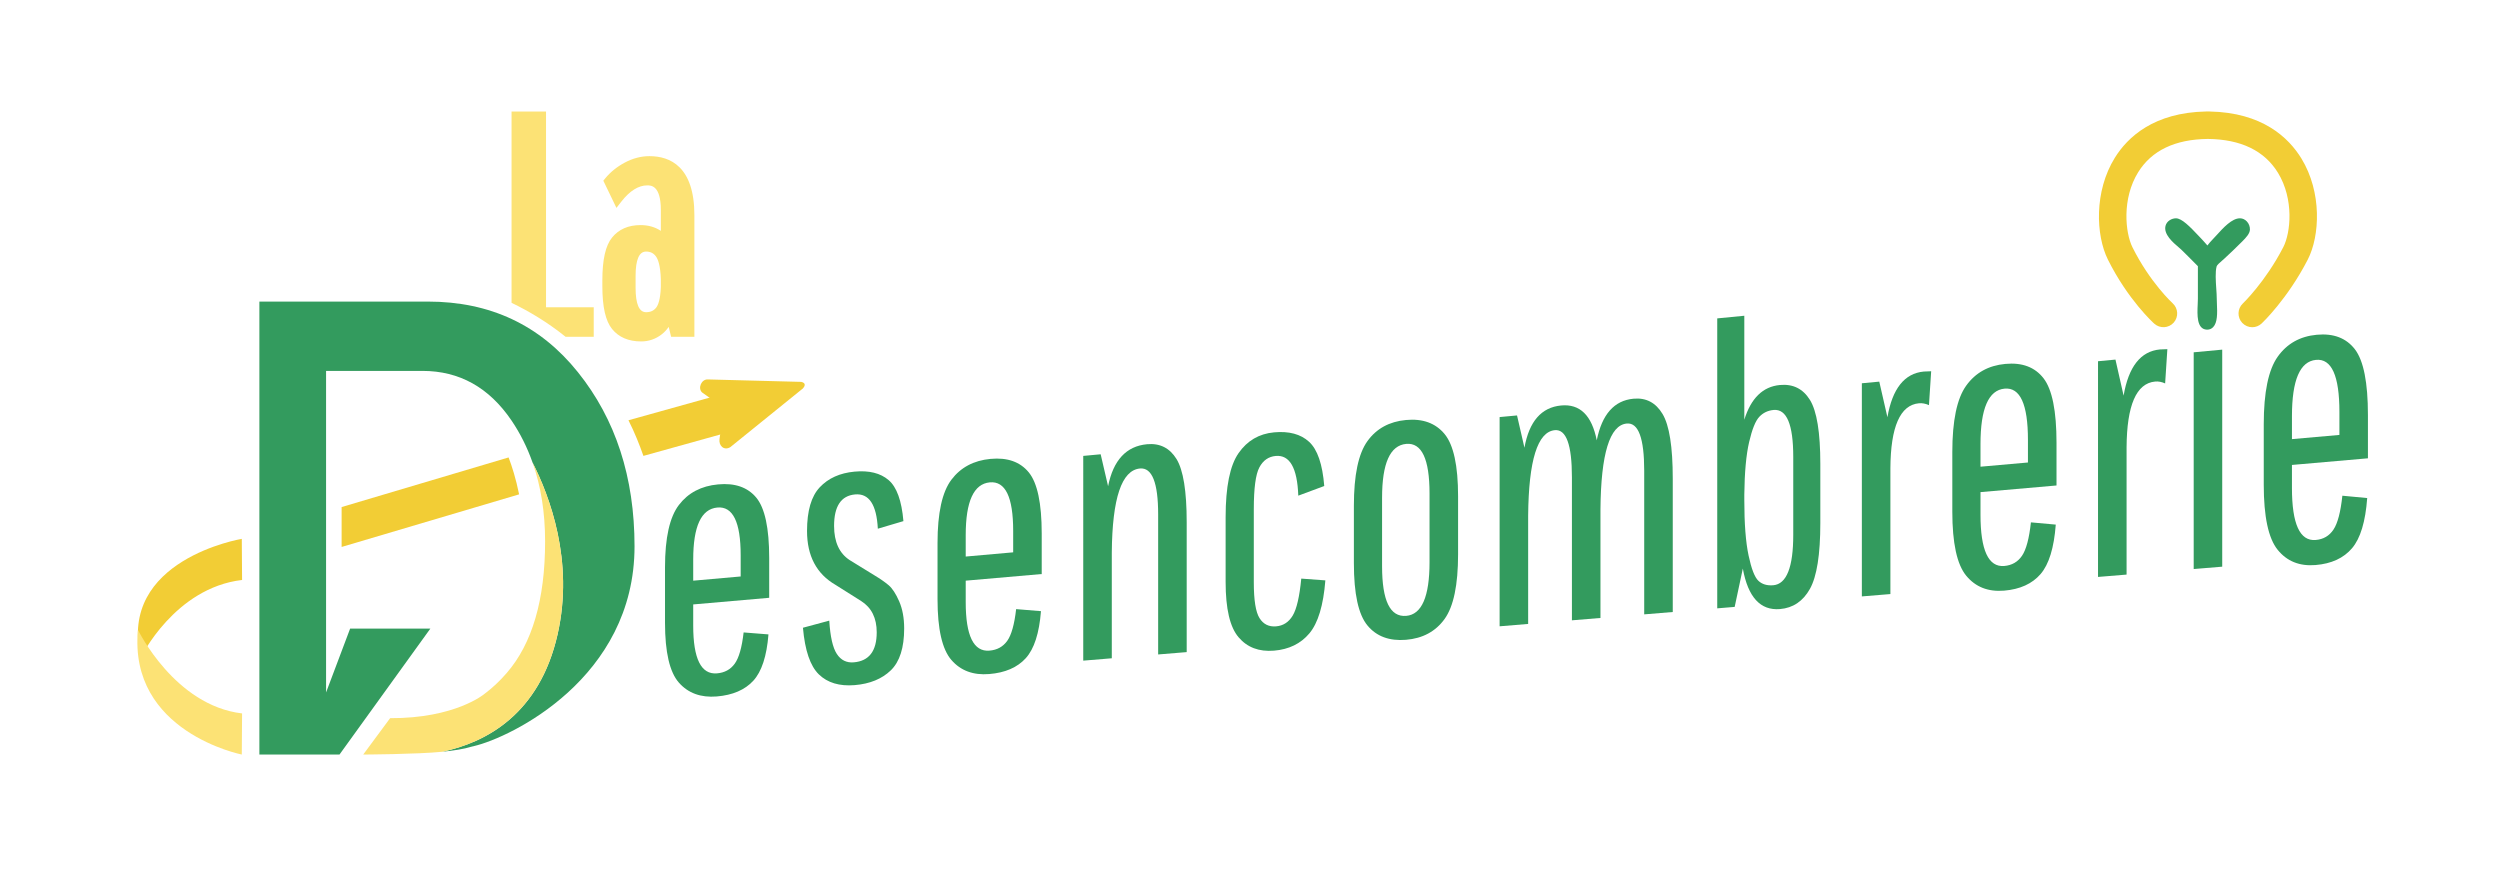 <?xml version="1.0" encoding="utf-8"?>
<!-- Generator: Adobe Illustrator 16.0.0, SVG Export Plug-In . SVG Version: 6.00 Build 0)  -->
<!DOCTYPE svg PUBLIC "-//W3C//DTD SVG 1.1//EN" "http://www.w3.org/Graphics/SVG/1.1/DTD/svg11.dtd">
<svg version="1.1" id="Layer_1" xmlns="http://www.w3.org/2000/svg" xmlns:xlink="http://www.w3.org/1999/xlink" x="0px" y="0px"
	 width="1300px" height="452.212px" viewBox="0 0 1300 452.212" enable-background="new 0 0 1300 452.212" xml:space="preserve">
<g>
	<path fill="#D9E583" d="M217.075,134.003"/>
	<g>
		<path fill="#FCE275" d="M320.266,125.128c2.986-3.678,7.253-5.521,12.803-5.521c5.545,0,9.923,2.136,13.125,6.404v-16.805
			c0-10.246-3.202-15.368-9.605-15.368c-5.439,0-10.618,3.148-15.525,9.444l-4.32-8.963c2.454-2.986,5.574-5.497,9.366-7.522
			c3.784-2.026,7.652-3.042,11.603-3.042c13.869,0,20.806,9.39,20.806,28.167v60.662h-7.523l-2.559-10.405
			c-1.175,4.27-3.124,7.472-5.842,9.605c-2.726,2.134-5.794,3.2-9.203,3.2c-5.765,0-10.138-1.841-13.124-5.522
			c-2.99-3.681-4.483-10.588-4.483-20.725v-2.882C315.782,135.72,317.275,128.81,320.266,125.128z M335.945,164.902
			c3.1,0,5.524-1.121,7.286-3.36c1.762-2.241,2.746-6.296,2.961-12.165v-4.322c-0.215-6.292-1.2-10.668-2.961-13.123
			c-1.762-2.456-4.186-3.682-7.286-3.682c-5.33,0-8,5.069-8,15.206v6.241C327.946,159.837,330.615,164.902,335.945,164.902z"/>
		<path fill="#FCE275" d="M333.39,177.545c-6.55,0-11.635-2.174-15.114-6.469c-3.4-4.187-5.052-11.496-5.052-22.338v-2.882
			c0-10.844,1.652-18.151,5.057-22.341c3.475-4.29,8.454-6.465,14.789-6.465c4.044,0,7.58,1.005,10.566,3v-10.844
			c0-12.807-5.118-12.807-7.047-12.807c-4.589,0-9.129,2.844-13.507,8.458l-2.53,3.249l-6.823-14.148l1.038-1.263
			c2.661-3.237,6.07-5.979,10.134-8.156c4.146-2.217,8.459-3.342,12.812-3.342c10.66,0,23.369,5.332,23.369,30.726v63.221h-12.091
			l-1.27-5.165c-1.017,1.489-2.205,2.765-3.547,3.819C340.998,176.286,337.369,177.545,333.39,177.545z M333.068,122.166
			c-4.78,0-8.32,1.497-10.813,4.575c-1.786,2.199-3.914,7.297-3.914,19.115v2.882c0,11.819,2.128,16.915,3.91,19.113
			c2.498,3.078,6.139,4.575,11.139,4.575c2.849,0,5.342-0.869,7.625-2.656c2.042-1.599,3.596-4.016,4.629-7.193
			c-0.13,0.189-0.264,0.37-0.398,0.545c-2.262,2.881-5.391,4.341-9.3,4.341c-4.813,0-10.553-3.082-10.553-17.767v-6.241
			c0-14.683,5.74-17.765,10.553-17.765c3.897,0,7.136,1.644,9.365,4.748c2.083,2.903,3.206,7.655,3.438,14.528l0.004,4.41
			c-0.036,0.957-0.089,1.87-0.163,2.741l4.41,17.909h2.962v-58.103c0-17.231-5.972-25.608-18.251-25.608
			c-3.507,0-7.001,0.923-10.398,2.738c-2.941,1.574-5.468,3.48-7.527,5.68l1.888,3.918c4.663-4.896,9.671-7.37,14.915-7.37
			c5.549,0,12.165,3.108,12.165,17.925v24.478l-4.606-6.14C341.43,123.925,337.809,122.166,333.068,122.166z M335.945,130.81
			c-3.609,0-5.436,4.255-5.436,12.646v6.241c0,8.391,1.827,12.648,5.436,12.648c2.318,0,3.995-0.761,5.272-2.386
			c0.968-1.23,2.176-4.085,2.417-10.676v-4.229c-0.244-7.075-1.485-10.24-2.482-11.634
			C339.875,131.64,338.219,130.81,335.945,130.81z"/>
	</g>
	<path fill="#FCE275" d="M294.117,175.145h14.623v-15.362h-24.805V57.987h-17.926v99.485
		C274.964,161.783,284.676,167.53,294.117,175.145z"/>
	<g>
		<path fill="#339B5E" d="M391.703,354.001c-4.37,4.752-10.704,7.469-18.996,8.161c-8.291,0.676-14.841-1.717-19.662-7.168
			c-4.821-5.46-7.238-15.818-7.238-31.119v-28.918c0-15.298,2.417-26.095,7.238-32.385c4.821-6.307,11.591-9.87,20.342-10.684
			c8.734-0.822,15.35,1.465,19.857,6.859c4.492,5.398,6.737,15.858,6.737,31.359v20.748l-39.512,3.45v11.005
			c0,17.247,4.105,25.534,12.344,24.843c3.975-0.326,7.063-2.003,9.247-5.033c2.185-3.015,3.731-8.435,4.626-16.249l12.917,1.021
			C398.704,341.207,396.067,349.249,391.703,354.001z M360.469,290.938v11.013l24.679-2.185v-11.034
			c0-17.295-4.057-25.565-12.148-24.816C364.635,264.684,360.469,273.695,360.469,290.938z"/>
		<path fill="#339B5E" d="M455.894,328.794c0-7.406-2.697-12.829-8.1-16.259l-13.296-8.392
			c-9.898-5.729-14.841-15.078-14.841-28.023c0-10.5,2.213-18.08,6.647-22.767c4.435-4.695,10.44-7.396,18.031-8.104
			c7.579-0.713,13.491,0.755,17.739,4.389c4.239,3.641,6.807,10.753,7.705,21.347l-13.304,3.941
			c-0.643-12.549-4.589-18.498-11.859-17.823c-7.254,0.667-10.891,6.132-10.891,16.38c0,8.3,2.701,14.215,8.096,17.758l12.733,7.833
			c3.21,1.932,5.745,3.697,7.608,5.289c1.859,1.595,3.669,4.356,5.403,8.307c1.729,3.955,2.604,8.666,2.604,14.139
			c0,10.016-2.318,17.271-6.94,21.758c-4.638,4.476-10.895,7.037-18.8,7.696c-7.909,0.643-14.113-1.212-18.613-5.573
			c-4.492-4.357-7.25-12.438-8.283-24.268l13.686-3.698c0.513,8.385,1.839,14.174,3.959,17.363c2.12,3.202,5.04,4.639,8.767,4.329
			C451.914,343.749,455.894,338.553,455.894,328.794z"/>
		<path fill="#339B5E" d="M533.401,342.26c-4.37,4.817-10.692,7.567-18.992,8.242c-8.283,0.692-14.841-1.74-19.667-7.29
			c-4.816-5.537-7.225-16.059-7.225-31.583v-29.341c0-15.521,2.408-26.47,7.225-32.849c4.826-6.388,11.604-9.996,20.343-10.814
			c8.747-0.821,15.362,1.514,19.861,6.99c4.5,5.479,6.746,16.099,6.746,31.83v21.051l-39.52,3.45v11.172
			c0,17.49,4.108,25.899,12.335,25.212c3.987-0.325,7.071-2.022,9.26-5.094c2.185-3.056,3.719-8.552,4.622-16.49l12.913,1.059
			C540.406,329.293,537.77,337.439,533.401,342.26z M502.172,278.236v11.168l24.679-2.189v-11.191
			c0-17.548-4.052-25.948-12.148-25.2C506.346,251.596,502.172,260.73,502.172,278.236z"/>
		<path fill="#339B5E" d="M578.133,342.305l-14.846,1.229V237.072l9.057-0.847l3.864,16.616c2.698-13.54,9.447-20.823,20.237-21.84
			c6.688-0.622,11.798,1.945,15.338,7.686c3.523,5.749,5.297,16.692,5.297,32.815v67.593l-14.842,1.221v-72.833
			c0-16.493-3.157-24.446-9.455-23.865c-9.512,0.875-14.394,15.411-14.65,43.608V342.305z"/>
		<path fill="#339B5E" d="M680.886,329.343c-4.491,5.358-10.626,8.353-18.404,8.999c-7.788,0.639-13.913-1.68-18.408-6.945
			c-4.507-5.248-6.749-14.828-6.749-28.734v-33.764c0-15.757,2.242-26.859,6.749-33.301c4.496-6.449,10.62-10.044,18.408-10.772
			c7.778-0.724,13.849,0.899,18.218,4.887c4.369,3.982,7.006,11.651,7.909,23.015l-13.499,5.016
			c-0.513-14.438-4.443-21.326-11.766-20.643c-3.727,0.338-6.551,2.326-8.479,5.956c-1.929,3.617-2.889,10.875-2.889,21.746v37.994
			c0,9.289,0.984,15.505,2.986,18.646c1.985,3.153,4.85,4.572,8.576,4.263c3.727-0.305,6.615-2.177,8.673-5.61
			c2.06-3.43,3.54-9.838,4.443-19.223l12.53,0.924C688.161,314.794,685.386,323.976,680.886,329.343z"/>
		<path fill="#339B5E" d="M758.202,258.085v30.162c0,15.952-2.344,27.165-7.038,33.658c-4.695,6.481-11.375,10.077-20.05,10.794
			c-8.665,0.708-15.361-1.778-20.048-7.466c-4.695-5.68-7.047-16.444-7.047-32.307v-29.996c0-15.859,2.352-27.044,7.047-33.542
			c4.687-6.514,11.383-10.178,20.048-10.989c8.675-0.811,15.354,1.612,20.05,7.27C755.858,231.332,758.202,242.145,758.202,258.085z
			 M743.359,292.344v-35.74c0-17.93-4.051-26.52-12.146-25.776c-8.366,0.775-12.532,10.105-12.532,27.994v35.644
			c0,17.893,4.166,26.484,12.532,25.784C739.309,319.579,743.359,310.278,743.359,292.344z"/>
		<path fill="#339B5E" d="M794.639,324.446l-14.841,1.228V216.872l9.057-0.842l3.856,16.786
			c2.448-13.684,8.812-20.999,19.089-21.967c9.764-0.914,15.939,5.126,18.511,18.122c2.701-13.479,9.057-20.704,19.09-21.64
			c6.549-0.616,11.594,2.037,15.126,7.932c3.539,5.905,5.305,17.129,5.305,33.655v69.326l-14.842,1.222V244.77
			c0-16.918-3.02-25.089-9.063-24.535c-8.87,0.818-13.435,15.683-13.687,44.607v56.502l-14.842,1.222v-74.411
			c0-16.86-2.962-25.011-8.877-24.468c-8.999,0.836-13.621,15.656-13.882,44.468V324.446z"/>
		<path fill="#339B5E" d="M907.041,164.19v54.075c3.475-11.205,9.634-17.228,18.511-18.064c6.812-0.637,12.01,1.953,15.614,7.753
			c3.598,5.812,5.404,16.912,5.404,33.299v30.725c0,16.38-1.807,27.796-5.404,34.232c-3.604,6.444-8.803,9.947-15.614,10.509
			c-10.155,0.833-16.583-6.192-19.283-21.066l-4.239,19.932l-9.065,0.752V165.563L907.041,164.19z M907.041,260.09
			c0,12.238,0.74,21.831,2.222,28.78c1.472,6.948,3.181,11.334,5.109,13.148c1.92,1.803,4.491,2.576,7.706,2.312
			c6.939-0.586,10.414-9.325,10.414-26.229V237.6c0-16.906-3.408-25.042-10.212-24.418c-2.97,0.272-5.443,1.451-7.429,3.542
			c-1.993,2.1-3.759,6.467-5.305,13.141c-1.546,6.67-2.376,15.8-2.506,27.362V260.09z"/>
		<path fill="#339B5E" d="M1000.353,193.208l3.858-0.159l-1.148,17.614c-1.806-0.797-3.539-1.117-5.207-0.962
			c-9.771,0.899-14.728,12.179-14.85,33.847v65.364l-14.842,1.22V199.298l9.057-0.85l4.238,18.517
			C984.038,202.069,990.338,194.144,1000.353,193.208z"/>
		<path fill="#339B5E" d="M1061.086,298.529c-4.369,5.054-10.7,7.926-18.99,8.609c-8.291,0.675-14.85-1.916-19.667-7.775
			c-4.825-5.863-7.225-16.956-7.225-33.32v-30.928c0-16.357,2.399-27.884,7.225-34.585c4.817-6.712,11.603-10.482,20.343-11.294
			c8.747-0.82,15.361,1.67,19.861,7.466s6.752,16.996,6.752,33.571v22.175l-39.527,3.454v11.773
			c0,18.438,4.117,27.324,12.335,26.636c3.987-0.338,7.071-2.104,9.261-5.329c2.18-3.21,3.718-9.003,4.62-17.352l12.922,1.167
			C1068.093,284.891,1065.448,293.476,1061.086,298.529z M1029.857,230.912v11.771l24.671-2.185v-11.794
			c0-18.492-4.044-27.36-12.14-26.614C1034.031,202.863,1029.857,212.475,1029.857,230.912z"/>
		<path fill="#339B5E" d="M1123.17,181.711l3.857-0.148l-1.155,17.816c-1.799-0.806-3.532-1.133-5.199-0.977
			c-9.78,0.897-14.72,12.309-14.85,34.236v66.145l-14.851,1.22V187.84l9.065-0.853l4.238,18.745
			C1106.848,190.658,1113.146,182.645,1123.17,181.711z"/>
		<polygon fill="#339B5E" points="1140.721,295.896 1140.721,183.2 1155.555,181.811 1155.555,294.671 		"/>
		<path fill="#339B5E" d="M1223.042,285.103c-4.37,5.127-10.699,8.048-18.992,8.723c-8.291,0.68-14.841-1.961-19.666-7.925
			c-4.817-5.948-7.233-17.23-7.233-33.841v-31.42c0-16.613,2.416-28.322,7.233-35.123c4.825-6.808,11.595-10.625,20.342-11.444
			c8.739-0.818,15.354,1.725,19.862,7.614c4.491,5.896,6.736,17.268,6.736,34.11v22.523l-39.512,3.451v11.957
			c0,18.723,4.101,27.75,12.335,27.063c3.979-0.326,7.07-2.12,9.252-5.395c2.189-3.264,3.727-9.146,4.63-17.626l12.914,1.214
			C1230.048,271.271,1227.41,279.978,1223.042,285.103z M1191.813,216.388v11.957l24.679-2.183v-11.981
			c0-18.782-4.061-27.799-12.156-27.051C1195.979,187.903,1191.813,197.661,1191.813,216.388z"/>
	</g>
	<g>
		<g>
			<g>
				<path fill="#339B5E" d="M1164.921,113.516h-0.163c-4.157,0-8.609,4.884-12.181,8.825c-0.806,0.879-1.563,1.729-2.188,2.346
					c-0.88,0.874-1.637,1.833-2.254,2.597c-0.082,0.124-0.181,0.234-0.286,0.36c-0.521-0.561-1.154-1.287-1.528-1.735
					c-0.465-0.529-0.831-0.942-1.106-1.222c-0.448-0.46-1.083-1.122-1.791-1.896c-4.76-5.069-8.926-9.274-11.92-9.274
					c-0.017,0-0.058,0-0.065,0c-2.189,0.039-4.72,1.406-5.371,3.917c-1.122,4.397,3.907,8.68,6.917,11.239
					c0.536,0.462,1.009,0.858,1.262,1.109c1.399,1.403,2.456,2.433,3.425,3.378c1.555,1.536,2.913,2.86,5.231,5.255v16.902
					c0,0.828-0.056,1.827-0.097,2.902c-0.252,5.462-0.595,12.948,4.735,13.2c0.074,0,0.171-0.01,0.22,0
					c1.204,0,2.27-0.455,3.083-1.32c2.239-2.331,2.213-7.028,1.945-12.447c-0.049-0.93-0.073-1.733-0.073-2.335
					c0-1.489-0.121-3.273-0.252-5.169c-0.27-3.917-0.594-8.783,0.18-11.623c0.202-0.708,1.643-1.957,2.692-2.869
					c0.415-0.354,0.822-0.695,1.195-1.047c3.329-3.057,5.745-5.382,9.236-8.867l0.146-0.14c2.1-2.091,3.979-4.15,4.052-6.2
					c0.049-1.562-0.529-3.106-1.586-4.237C1167.442,114.149,1166.182,113.555,1164.921,113.516z"/>
			</g>
		</g>
		<g>
			<path fill="#F2CD35" d="M1171.178,170.155c-1.896,0-3.792-0.761-5.2-2.244c-2.701-2.868-2.57-7.384,0.285-10.092
				c0.114-0.11,11.75-11.253,21.059-29.319c3.841-7.458,5.614-24.874-2.742-38.593c-7.038-11.546-19.317-17.472-36.51-17.661
				c-17.022,0.181-29.228,6.013-36.242,17.347c-8.462,13.657-6.754,31.339-2.954,38.992c9.146,18.354,20.79,29.008,20.904,29.117
				c2.921,2.647,3.156,7.153,0.529,10.078c-2.646,2.931-7.152,3.159-10.073,0.537c-0.562-0.491-13.72-12.439-24.143-33.367
				c-6.289-12.659-7.177-35.486,3.604-52.875c6.672-10.777,20.325-23.587,47.536-24.101V57.96l1.7,0.014
				c27.445,0.514,41.148,13.54,47.828,24.485c10.684,17.517,9.649,40.16,3.255,52.577c-10.488,20.356-23.41,32.657-23.955,33.166
				C1174.676,169.505,1172.919,170.155,1171.178,170.155z"/>
		</g>
	</g>
	<path fill="#F2CD35" d="M377.472,204.401l-50.672,14.133c3.238,6.396,5.859,13.025,7.774,18.53l48.069-13.375L377.472,204.401z"/>
	<path fill="#F2CD35" d="M177.643,263.67v20.745l92.288-27.348c-1.644-8.157-3.686-14.537-5.46-19.202L177.643,263.67z"/>
	<path fill="#F2CD35" d="M125.73,280.205c0,0-64.671,10.781-52.523,61.69c0,0,17.552-36.201,52.674-40.311L125.73,280.205z"/>
	<path fill="#FCE275" d="M125.73,392.359c0,0-59.073-11.656-53.987-64.835c0,0,19.016,39.346,54.138,43.459L125.73,392.359z"/>
	<g>
		<path fill="#339B5E" d="M300.509,193.534c-19.613-24.477-45.631-36.713-78.023-36.713h-87.609v124.047v37.693v20.696v53.109
			h22.519h12.165h6.974l47.254-65.502H182.07l-12.51,33.211v-20.781v-20.733v-37.693v-87.997h50.139
			c19.167,0,34.586,8.581,46.254,25.741c4.573,6.724,8.21,14.05,10.997,21.956c8.768,17.245,21.648,51.058,13.02,89.216
			c-9.431,41.726-37.34,56.351-60.119,61.145c5.908-0.595,11.473-1.428,15.139-2.601c0.338-0.061,0.842-0.211,1.233-0.305
			l-0.041,0.048c0,0,0.147-0.048,0.382-0.13c18.788-4.418,83.394-35.188,83.394-103.842
			C329.956,248.187,320.144,217.989,300.509,193.534z"/>
		<path fill="#FCE275" d="M289.968,329.783c8.628-38.158-4.251-71.971-13.02-89.216c4.317,12.241,6.506,25.871,6.506,40.924
			c0,30.35-6.685,53.207-20.033,68.553c-3.645,4.219-7.539,7.823-11.619,10.874c0,0-15.053,12.674-48.942,12.535l-13.988,18.914
			c0,0,27.995-0.138,40.977-1.439C252.628,386.133,280.538,371.508,289.968,329.783z"/>
	</g>
	<path fill="#F2CD35" d="M416.607,198.57l-48.548-1.265c-3.303-0.176-5.367,4.558-2.958,6.776l5.253,3.74l-42.14,11.649
		c2.738,5.409,4.955,11.015,6.575,15.67l39.938-11.008l-0.578,4.172c-0.509,3.351,2.256,6.206,5.601,4.221l37.785-30.556
		C418.392,201.046,419.448,199.163,416.607,198.57z"/>
</g>
</svg>
